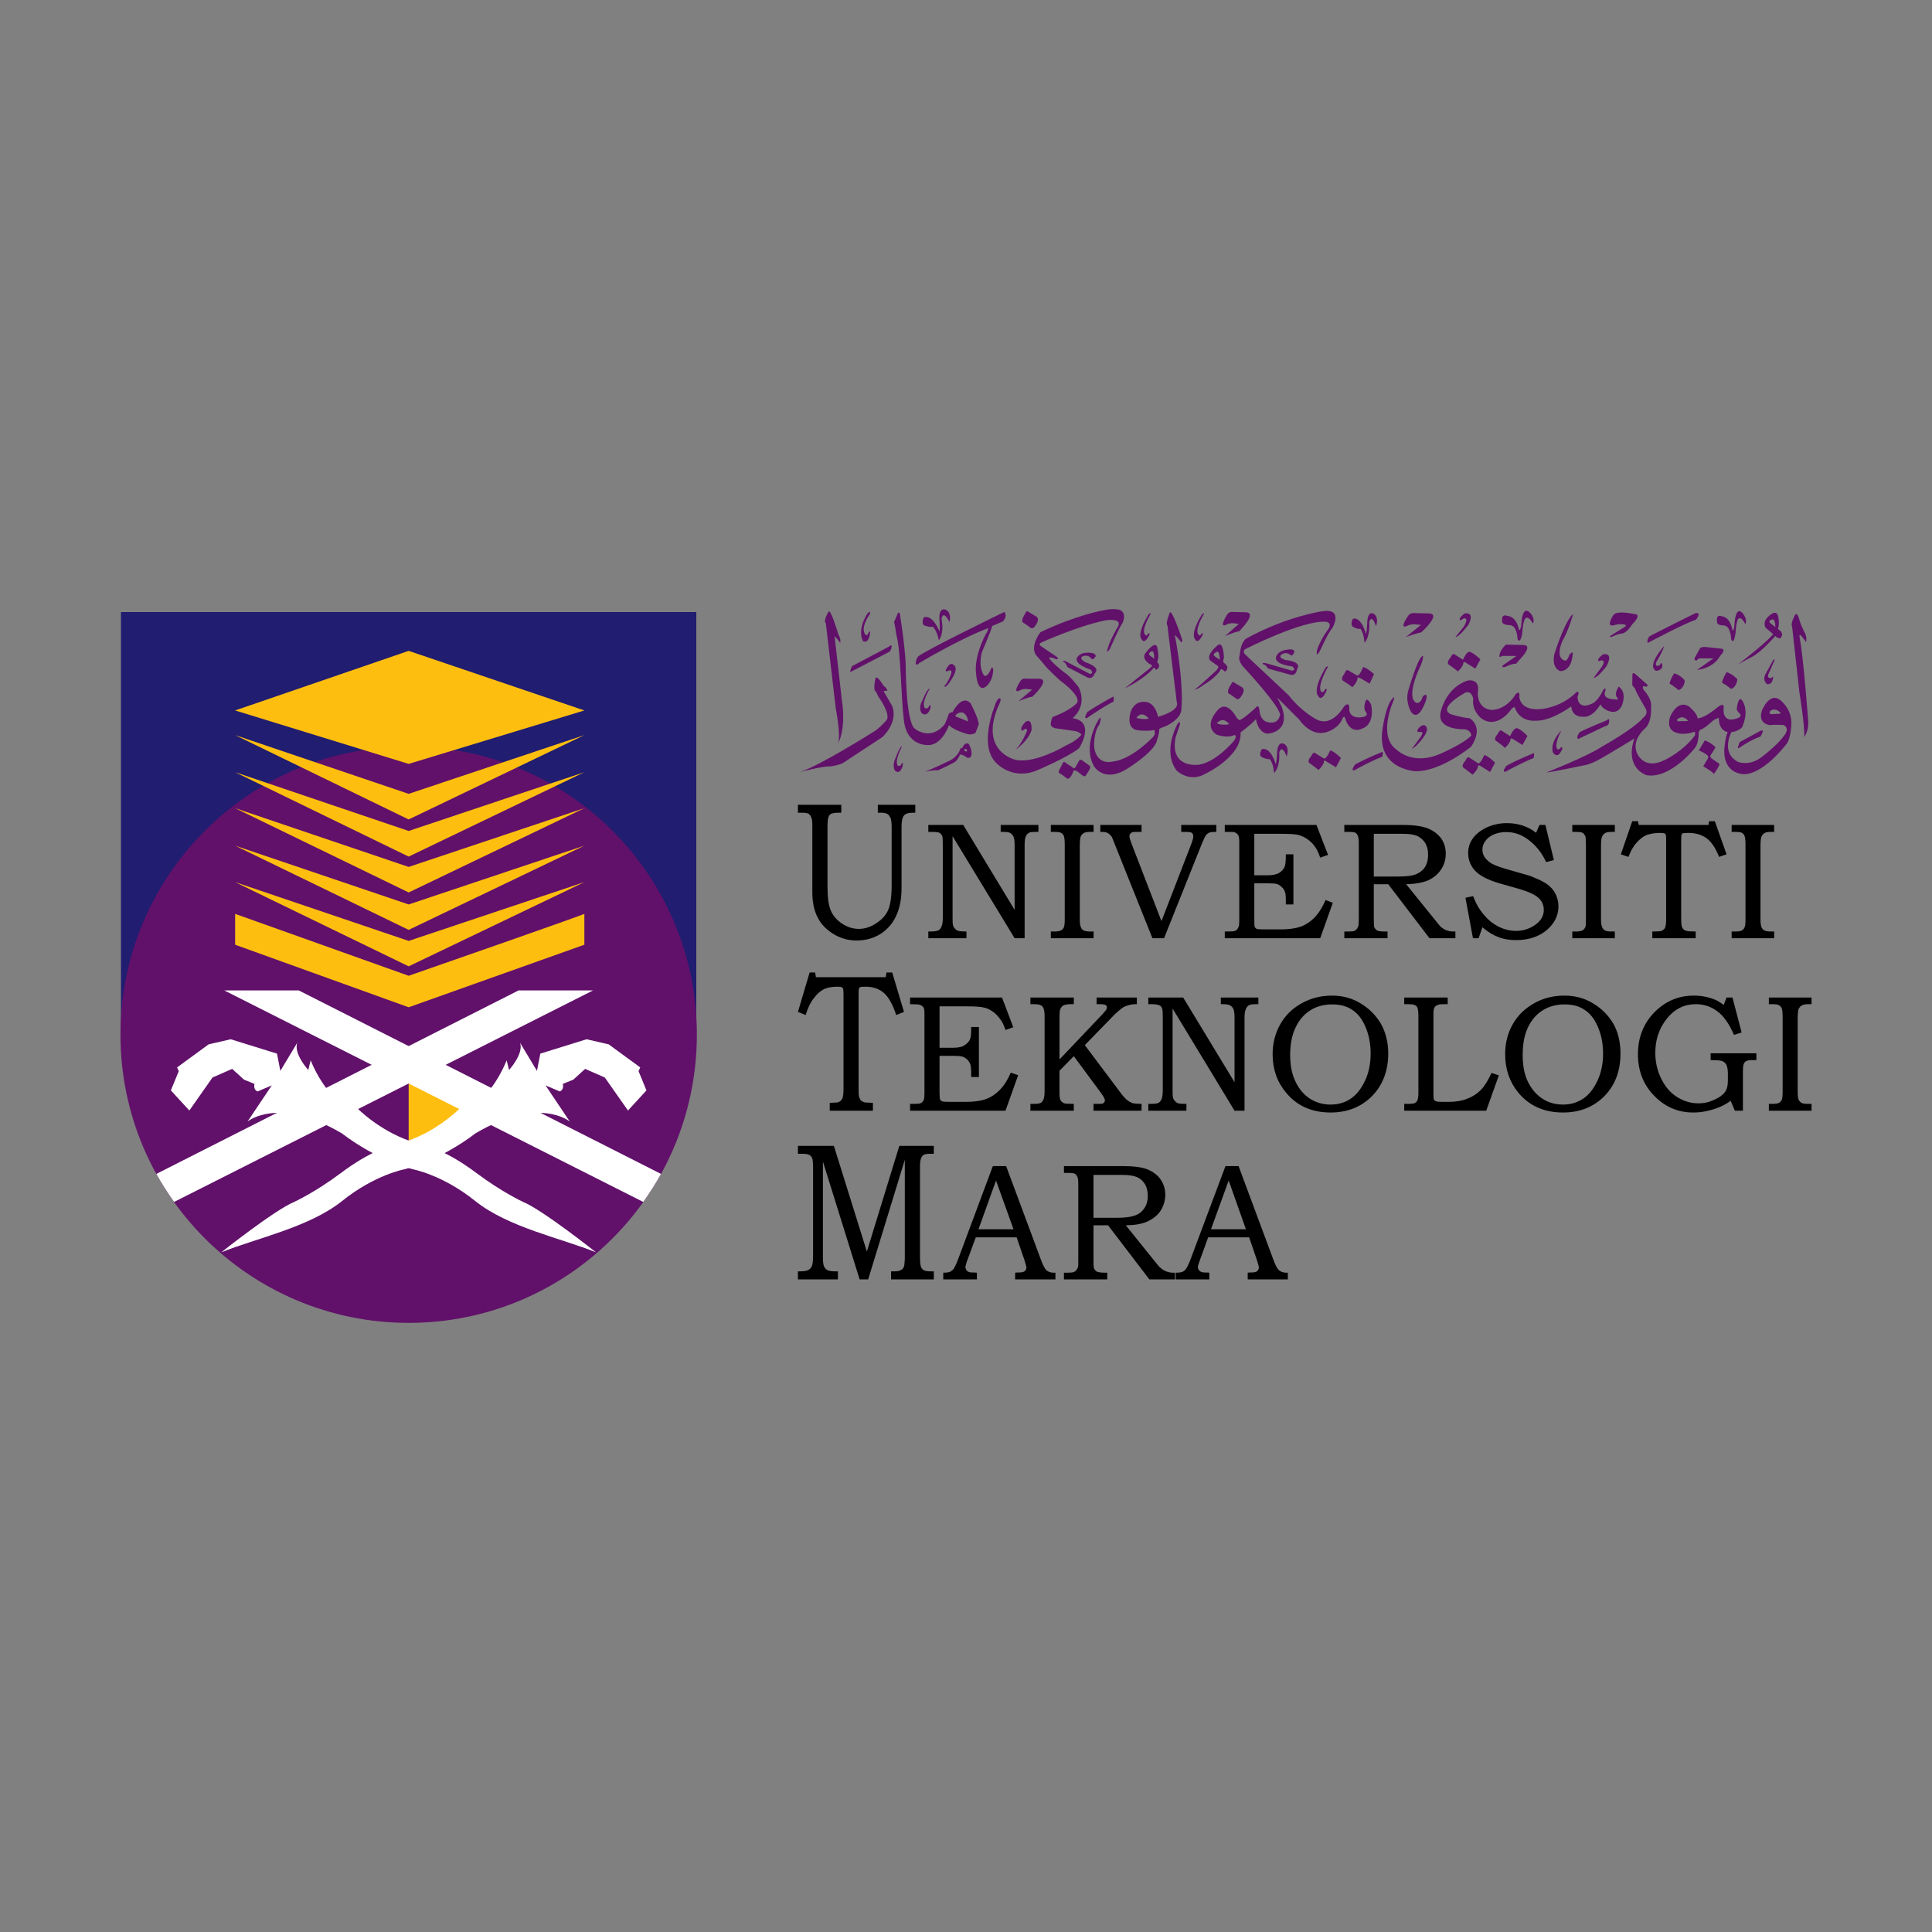 <?xml version="1.0" encoding="utf-8"?>
<!-- Generator: Adobe Illustrator 16.0.0, SVG Export Plug-In . SVG Version: 6.00 Build 0)  -->
<svg version="1.2" baseProfile="tiny" id="Layer_1" xmlns="http://www.w3.org/2000/svg" xmlns:xlink="http://www.w3.org/1999/xlink"
	 x="0px" y="0px"  viewBox="0 0 3000 3000" xml:space="preserve">
<rect x="0" y="0" width="3000" height="3000" fill="#808080" stroke="none"/>
<g>
	<path fill="#211D70" d="M187.813,950.404h893.392v670.909H187.813V950.404z"/>
	<path fill="#61116A" d="M634.591,2054.15c247.291,0,447.489-200.426,447.489-447.726c0-247.246-200.198-447.307-447.489-447.307
		c-247.127-0.009-447.543,200.052-447.543,447.297C187.048,1853.716,387.464,2054.15,634.591,2054.15"/>
	<g>
		<path fill="#FEBE10" d="M634.563,1682.466l136.429,46.027l-136.429,42.588V1682.466z M365.062,1369.746l269.502,130.768
			l272.83-130.768l-272.83,91.306L365.062,1369.746z"/>
		<path fill="#FEBE10" d="M365.062,1313.135l269.502,130.784l272.83-130.784l-272.83,91.305L365.062,1313.135z"/>
		<path fill="#FEBE10" d="M634.563,1564.091l-269.446-97.131v-47.914l269.446,96.146c273.532-95.188,272.83-96.146,272.83-96.146
			v47.904L634.563,1564.091z M365.062,1254.899l269.502,130.895l272.83-130.895l-272.83,91.277L365.062,1254.899z"/>
		<path fill="#FEBE10" d="M365.062,1199.054l269.502,131.058l272.83-131.058l-272.83,91.277L365.062,1199.054z"/>
		<path fill="#FEBE10" d="M365.062,1141.448l269.502,130.994l272.83-130.994l-272.83,91.24L365.062,1141.448z"/>
		<path fill="#FEBE10" d="M365.062,1103.181l269.502,82.98l272.83-82.98l-272.83-92.526L365.062,1103.181z"/>
	</g>
	<path d="M1239.014,1249.685h67.335v12.291h-4.522c-5.353,0-9.282,0.847-11.525,1.731c-1.9,1.305-3.305,3.213-3.984,5.416
		c-0.82,2.607-1.358,7.276-1.358,14.442v93.32c0,16.749,1.642,28.958,5.125,36.98c3.382,8.106,9.162,14.662,17.187,20.178
		c8.133,5.39,16.813,8.324,26.359,8.324c9.665,0,18.883-3.154,27.508-9.117c8.726-5.607,14.953-12.764,18.226-20.715
		c3.384-8.134,5.179-20.424,5.179-38.058v-89.628c0-6.664-0.492-11.497-1.586-14.351c-1.358-2.881-2.563-5.088-4.851-6.428
		c-2.023-1.259-5.507-2.097-10.148-2.097h-4.859v-12.291h58.172v12.291h-3.985c-6.82,0-11.242,1.513-13.585,4.385
		c-2.617,3.292-3.766,8.854-3.766,17.205v95.408c0,17.569-3,31.803-8.616,43.637c-5.406,11.653-13.321,20.598-24.171,27.7
		c-10.695,6.583-22.867,10.103-37.045,10.103c-12.941,0.091-25.634-3.546-36.563-10.477c-11.078-6.929-19.202-15.673-24.126-25.785
		c-5.343-10.285-8.023-23.45-8.023-38.941v-101.636c0-6.428-0.21-11.224-1.468-13.658c-0.73-2.495-2.242-4.69-4.313-6.264
		c-2.023-1.066-5.352-1.677-10.146-1.677h-6.438v-12.291H1239.014z M1441.509,1280.967h54.178l79.826,131.897v-100.276
		c0-6.2-0.447-10.367-1.642-13.176c-1.175-2.462-3.004-4.554-5.288-6.045c-2.188-1.167-5.735-1.577-10.048-1.577h-4.687v-10.823
		h58.591v10.823h-3.328c-5.179,0-8.78,0.055-10.577,1.021c-2.616,1.167-4.522,3.137-5.944,6.547
		c-1.14,3.072-1.531,7.395-1.531,13.239v144.287h-15.546l-96.366-158.483v125.751c0,6.766,0.11,11.032,0.712,12.628
		c0.547,1.979,1.468,3.738,3.108,5.307c1.358,1.76,3.274,2.717,5.234,3.383c2.18,0.639,6.272,0.967,12.5,0.967v10.448H1441.5
		v-10.448h3.318c6.174,0,9.994-0.692,12.229-1.732c2.179-1.076,3.873-3.091,4.914-6.109c1.522-2.798,2.015-7.677,2.015-14.442
		v-111.563c0-7.094-0.209-11.252-0.492-13.103c-0.66-2.535-2.256-4.725-4.468-6.128c-1.97-1.358-6.438-1.576-13.048-1.576h-4.468
		v-10.814H1441.509z M1631.724,1280.967h66.404v10.823h-5.179c-4.65,0-8.298,0.41-10.093,1.896
		c-2.298,1.167-3.885,3.209-4.915,5.726c-0.711,2.288-1.249,7.34-1.249,14.379v114.044c0,5.463,0.538,9.383,1.696,11.963
		c0.875,2.288,2.17,4.048,4.468,5.005c1.695,1.05,5.233,1.633,10.093,1.633h5.179v10.448h-66.404v-10.448h5.288
		c4.969,0,8.461-0.583,10.312-1.633c2.139-0.934,3.8-2.703,4.596-4.896c0.876-1.814,1.404-5.872,1.404-12.072v-116.314
		c0-6.701-0.538-10.941-1.404-13.394c-0.767-2.236-2.433-4.051-4.596-5.006c-1.851-1.122-5.343-1.331-10.312-1.331h-5.288V1280.967z
		 M1708.549,1280.967h64.052v10.823h-4.786c-4.467,0-7.478,0-8.616,0.219c-1.925,0.556-3.118,1.358-4.04,2.744
		c-0.916,1.004-1.406,2.325-1.366,3.684c0,2.462,1.103,5.835,2.799,10.312l46.92,121.586l46.975-121.586
		c1.531-4.477,2.461-7.85,2.461-10.147c0-2.653-0.93-4.403-2.461-5.471c-1.587-1.121-5.289-1.331-10.423-1.331h-5.844v-10.823h54.46
		v10.823c-4.485,0-8.242,0.055-10.595,1.021c-2.061,0.843-3.879,2.188-5.288,3.911c-1.696,2.271-3.647,6.428-6,12.017
		l-59.265,148.146h-18.053l-59.302-148.146c-1.979-5.196-3.383-8.47-4.095-9.746c-1.422-1.596-2.562-3.046-4.038-4.239
		c-1.423-1.067-3.119-1.787-5.179-2.554c-1.906-0.41-4.861-0.41-8.298-0.41v-10.832H1708.549z M1901.817,1280.967h142.354
		l18.026,46.546l-12.235,4.186c-2.563-7.76-5.508-13.859-8.936-18.126c-3.253-4.383-7.264-8.147-11.844-11.114
		c-4.164-2.872-8.827-4.94-13.749-6.101c-4.751-1.021-12.948-1.604-25.321-1.604h-42.451v64.408h21.116
		c7.641,0,13.805-1.359,17.843-4.003c4.095-2.635,6.931-5.991,8.407-9.984c0.976-3.072,1.568-7.959,1.568-15.582v-3h11.788v77.811
		h-11.788v-6.4c0-5.89-0.319-10.585-1.351-12.929c-0.828-2.872-2.48-5.438-4.75-7.386c-2.279-2.37-4.896-4.185-7.64-5.015
		c-2.882-0.711-7.404-1.066-14.069-1.066h-21.116v56.94c0,6.108,0.164,9.546,0.711,10.913c0.695,1.218,1.711,2.22,2.937,2.9
		c0.976,0.419,4.413,0.793,10.047,0.793h26.46c14.671,0,26.086-1.842,34.493-5.252c8.361-3.686,15.755-9.26,21.6-16.284
		c5.023-5.626,9.884-13.694,14.46-24.125l11.188,4.394l-19.585,54.998h-148.162v-10.448h4.914c6.055,0,9.701-0.328,11.188-0.967
		c2.188-1.176,3.994-2.826,4.969-5.507c0.876-1.368,1.423-5.088,1.423-10.777v-121.903c0-5.58-0.556-8.881-1.869-10.723
		c-1.03-1.814-2.936-3.191-5.507-4.367c-1.531-0.41-6.556-0.41-15.117-0.41L1901.817,1280.967L1901.817,1280.967z
		 M2087.445,1280.967h90.748c17.397,0,30.271,1.934,39.18,5.462c8.835,3.684,15.391,8.826,20.35,15.271
		c4.787,7.04,7.25,14.616,7.25,23.725c0,9.409-2.463,17.434-7.03,24.345c-4.65,7.166-11.188,12.865-19.804,16.995
		c-8.854,3.793-20.351,5.89-34.656,6.273l45.998,56.857c3.548,4.751,6,7.322,7.14,8.663c3.009,2.744,5.89,4.586,9.173,5.89
		c3.383,1.295,6.929,1.987,10.759,1.987h3.382v10.448h-40.208l-64.07-83.846h-22.421v54.797c0,6.026,0.264,9.383,0.374,10.987
		c1.103,2.781,2.744,4.796,4.65,5.972c1.96,1.066,6.108,1.65,11.953,1.65h4.367v10.449h-67.115v-10.449h6.108
		c4.65,0,7.75-0.337,9.327-0.902c1.478-0.748,2.899-1.705,4.039-3.063c1.195-1.486,1.851-3.273,2.562-5.699
		c0.164-0.638,0.447-5.142,0.447-12.628V1308.74c0-5.143-0.556-8.826-1.586-11.088c-0.749-1.979-2.16-3.639-3.994-4.695
		c-2.115-0.976-5.232-1.167-9.602-1.167h-7.32V1280.967 M2133.234,1294.744v66.35h36.061c12.182,0,20.643-0.775,25.767-2.316
		c6.552-1.783,12.371-5.591,16.631-10.877c3.938-5.58,5.845-12.4,5.845-20.67c0-7.176-1.367-12.901-4.258-18.017
		c-2.949-4.593-7.052-8.331-11.898-10.841c-5.234-2.462-12.766-3.629-22.922-3.629H2133.234L2133.234,1294.744z M2390.555,1280.967
		h9.118l13.192,54.533l-11.998,3.128c-7.14-15.227-16.867-27.107-29.031-35.678c-9.993-7.222-20.834-10.951-33.016-10.951
		c-7.248,0-13.857,1.358-19.803,3.939c-5.845,2.653-10.148,6.272-12.875,10.449c-2.774,3.731-4.269,8.26-4.257,12.91
		c0,3.793,0.874,7.513,3.172,11.279c2.408,3.546,5.79,6.819,10.148,9.728c4.896,2.991,12.327,5.781,22.74,8.854l33.069,9.481
		c3.83,0.939,9.884,3.283,17.524,6.757c7.531,3.41,13.694,6.957,17.843,10.868c4.095,3.656,7.532,8.297,9.921,13.703
		c2.353,5.335,3.665,10.987,3.665,17.589c0,13.704-6.055,26.341-18.127,36.645c-12.327,10.257-28.154,15.591-47.685,15.591
		c-9.92,0-19.038-1.386-26.733-4.432c-7.851-2.845-16.576-7.831-25.538-15.454l-5.945,16.977h-8.726l-11.68-62.83l11.998-2.534
		c4.259,11.598,9.884,21.354,16.914,29.195c6.875,8.47,14.779,14.251,23.523,18.745c8.516,3.994,17.187,6.019,26.177,6.019
		c11.479,0.099,22.649-3.72,31.666-10.823c7.796-6.264,11.397-13.439,11.397-21.782c0-7.521-2.881-13.722-8.242-18.673
		c-5.453-4.914-15.099-9.437-29.505-13.74l-31.484-8.908c-17.523-5.17-29.97-11.652-37.482-19.457
		c-6.993-7.476-10.829-17.364-10.704-27.6c0-8.179,2.243-15.509,6.984-22.274c4.705-6.894,11.953-12.51,21.444-17.26
		c10.058-4.571,20.992-6.89,32.04-6.793c9.547,0,18.928,1.541,27.672,5.061c6.108,2.343,12.054,5.698,17.242,9.884
		L2390.555,1280.967L2390.555,1280.967z M2441.469,1280.967h66.03v10.823h-4.806c-4.805,0-8.242,0.41-10.366,1.896
		c-2.188,1.167-3.72,3.209-4.75,5.726c-1.086,2.288-1.532,7.34-1.532,14.379v114.044c0,5.463,0.602,9.383,1.741,11.963
		c0.994,2.288,2.563,4.048,4.431,5.005c2.171,1.05,5.508,1.633,10.468,1.633h4.806v10.448h-66.031v-10.448h5.343
		c4.86,0,8.142-0.583,10.367-1.633c1.814-0.957,3.228-2.717,4.431-4.896c0.767-1.814,1.03-5.872,1.03-12.072v-116.314
		c0-6.701-0.264-10.941-1.03-13.394c-1.213-2.188-2.616-4.122-4.431-5.006c-2.226-1.122-5.507-1.331-10.367-1.331h-5.343v-10.823
		H2441.469z M2534.551,1275.214h8.854l1.305,5.753h108.199l0.977-5.753h8.906l18.219,51.369l-11.663,3.994
		c-5.361-13.805-11.843-23.296-19.319-28.949c-7.377-5.334-16.868-8.271-28.603-8.271c-4.631,0-7.586,0.319-8.279,0.611
		c-1.157,0.2-1.641,1.067-1.924,1.961c-0.428,0.948-0.692,3.956-0.692,8.825v121.612c0,5.89,0.265,9.921,0.976,12.009
		c0.483,2.124,1.641,3.692,2.836,4.841c0.976,1.049,2.617,1.815,4.806,2.315c2.015,0.566,6.537,0.885,13.904,0.885v10.45h-67.335
		v-10.45c7.421,0,11.625-0.327,13.43-0.692c2.672-0.948,4.951-2.508,6.22-4.724c1.084-2.435,1.795-6.957,1.795-13.193V1303.36
		c0-4.012-0.164-6.474-0.711-7.422c-0.164-0.712-0.976-1.194-2.115-1.934c-0.975-0.327-3.118-0.638-6.336-0.638
		c-9.155,0-16.148,1.377-21.865,3.52c-5.252,2.471-10.386,6.474-15.227,12.072c-4.86,5.416-8.908,12.691-12.236,21.627
		l-11.844-3.994L2534.551,1275.214L2534.551,1275.214z M2688.877,1280.967h66.013v10.823h-4.741c-4.75,0-8.352,0.41-10.202,1.896
		c-2.298,1.167-3.775,3.209-4.914,5.726c-0.821,2.288-1.368,7.34-1.368,14.379v114.044c0,5.463,0.557,9.383,1.586,11.963
		c1.085,2.288,2.407,4.048,4.705,5.005c1.696,1.05,5.18,1.633,10.203,1.633h4.74v10.448h-66.012v-10.448h5.288
		c5.079,0,8.517-0.583,10.422-1.633c2.036-1.002,3.603-2.759,4.367-4.896c0.931-1.814,1.423-5.872,1.423-12.072v-116.314
		c0-6.701-0.502-10.941-1.423-13.394c-0.821-2.188-2.352-4.122-4.367-5.006c-1.905-1.122-5.343-1.331-10.422-1.331h-5.288v-10.823
		H2688.877z M1257.186,1510.114h8.617l1.147,7.212h108.364l1.259-7.212h8.845l18.28,61.134l-12.063,4.951
		c-5.397-16.54-11.78-27.937-19.157-34.283c-7.366-6.519-16.749-9.755-28.209-9.755c-4.906,0-7.695,0.108-8.671,0.711
		c-0.985,0.318-1.588,1.193-1.86,2.225c-0.438,1.157-0.548,4.395-0.548,10.403v143.412c0,6.893,0.109,11.589,0.82,14.105
		c0.594,2.507,1.588,4.167,2.672,5.553c1.259,1.321,2.945,2.097,4.97,2.954c2.179,0.583,6.656,0.62,13.813,0.976v12.2h-67.06v-12.2
		c7.029-0.355,11.734-0.393,13.147-0.976c2.879-0.912,5.226-3.022,6.438-5.789c1.203-2.764,1.795-7.888,1.795-15.392v-146.95
		c0-4.313-0.383-7.14-0.592-8.206c-0.525-1.035-1.396-1.855-2.462-2.315c-0.766-0.446-2.845-0.711-6.164-0.711
		c-9.227,0-16.43,1.321-21.663,4.093c-5.507,2.836-10.759,7.587-15.555,14.261c-5.024,6.255-9,14.907-12.382,25.675l-11.954-4.95
		L1257.186,1510.114z M1413.19,1548.964h142.746l17.452,46.109l-12.054,4.275c-2.563-7.55-5.398-13.712-9.046-17.861
		c-3.272-4.367-6.819-8.188-11.47-11.232c-4.74-3.137-9.227-5.125-13.959-5.945c-4.75-1.103-13.212-1.642-25.32-1.642h-42.616
		v64.263h21.227c7.859,0,13.694-1.194,17.68-4.021c4.421-2.799,7.248-5.826,8.734-10.094c1.03-2.798,1.478-7.923,1.478-15.263
		v-2.862h11.998v77.709h-11.998v-6.818c0-5.772-0.447-10.13-1.269-12.766c-0.972-2.814-2.597-5.357-4.74-7.422
		c-2.299-2.188-5.024-3.994-7.75-4.705c-2.891-0.802-7.268-1.195-14.143-1.195h-21.226v56.776c0,6.146,0.328,9.684,0.938,10.951
		c0.48,1.3,1.55,2.292,2.882,2.671c1.039,0.821,4.64,1.086,10.202,1.086h26.196c14.615,0,26.14-1.833,34.328-5.325
		c8.333-3.547,15.546-9.081,21.864-16.385c5.078-5.553,9.719-13.43,14.195-23.687l11.507,3.92l-19.693,55.226h-148.146v-10.631
		h5.124c5.845,0,9.382-0.229,10.969-0.976c2.374-0.927,4.239-2.825,5.125-5.216c0.819-1.777,1.094-5.324,1.094-10.612v-122.179
		c0-5.397-0.274-9.044-1.422-10.794c-1.205-1.679-3.22-3.082-5.672-4.095c-1.587-0.556-6.492-0.93-15.227-0.93v-10.331H1413.19z
		 M1600.021,1548.964h67.39v10.313h-4.705c-5.397,0-9.327,0.767-11.507,1.942c-2.353,1.44-3.884,3.438-4.97,6.355
		c-0.765,2.114-1.029,5.534-1.029,10.421v67.115l66.35-69.878c3.547-4.003,5.607-6.354,6.318-7.658
		c0.446-1.05,0.976-2.188,0.976-3.273c0-2.034-0.875-3.082-2.406-3.774c-1.351-0.876-4.632-1.25-9.492-1.25h-4.148v-10.313h62.492
		v10.313c-4.969-0.055-9.491,0.374-13.32,1.797c-3.976,1.084-7.193,2.525-9.701,4.313c-4.97,3.938-8.854,7.193-10.859,9.281
		l-46.92,48.188l53.585,71.355c4.741,6.656,8.616,11.059,11.625,13.53c2.562,2.315,5.826,3.885,8.781,5.179
		c2.881,0.693,7.694,1.158,14.122,1.158v10.631h-74.637v-10.631h4.412c4.914,0,8.143,0,8.726-0.228
		c1.642-0.229,2.563-0.931,3.492-2.225c0.793-0.772,1.215-1.849,1.158-2.954c0-2.207-2.744-7.249-8.744-15.081l-39.607-53.548
		l-22.211,22.611v34.62c0,5.452,0.483,9.3,1.696,11.288c1.35,2.133,3.154,3.601,5.343,4.54c1.961,0.748,7.085,0.976,15.172,0.976
		v10.631h-67.389v-10.631h5.123c5.398,0,8.727-0.465,10.687-1.423c1.852-1.029,3.438-2.935,4.432-5.287
		c1.03-2.563,1.796-6.875,1.796-13.157v-116.215c0-5.945-0.766-10.421-1.796-12.609c-0.994-2.188-2.581-3.994-4.432-4.449
		c-1.851-1.285-5.89-1.66-12.272-1.66h-3.547v-10.313H1600.021z M1783.087,1548.964h54.168l79.726,131.496v-100.166
		c0-6.073-0.557-10.203-1.587-13.176c-1.056-2.447-2.846-4.506-5.123-5.891c-2.244-1.177-5.735-1.941-10.204-1.941h-4.358v-10.313
		h58.272v10.313h-3.256c-5.179,0-8.46,0.373-10.648,1.349c-2.408,1.049-4.259,3.228-5.607,6.483
		c-1.478,3.081-1.979,7.549-1.979,13.176v144.424h-15.491l-96.201-158.667v125.834c0,6.894,0.11,11.151,0.767,12.628
		c0.429,2.069,1.532,3.902,3.118,5.379c1.404,1.742,3.21,2.781,5.179,3.384c2.07,0.584,6.054,0.82,12.428,0.82v10.631h-59.192
		v-10.631h3.328c6,0,10.203-0.466,12.537-1.587c2.033-1.121,3.492-3.117,4.859-6.035c1.14-2.918,1.741-7.695,1.741-14.589v-111.591
		c0-7.004-0.319-11.416-0.602-13.058c-0.638-2.58-2.07-4.97-4.257-6.018c-2.116-1.176-6.374-1.942-12.876-1.942h-4.74V1548.964
		L1783.087,1548.964z M2068.354,1545.992c16.146,0,30.507,3.793,43.491,11.544c13.446,7.753,24.649,18.866,32.513,32.248
		c7.478,13.495,11.289,28.813,11.289,46.055c0,26.924-8.517,49.189-25.257,66.268c-16.913,16.885-38.413,25.393-64.18,25.393
		c-29.131,0-52.163-10.222-69.13-30.736c-14.015-16.594-20.963-36.563-20.963-59.784c0-17.288,4.148-32.961,11.844-46.482
		c7.751-13.714,18.665-24.536,33.235-32.587C2035.666,1549.785,2051.275,1545.992,2068.354,1545.992 M2068.354,1559.651
		c-12.984,0-24.454,3.228-33.572,9.117c-9.701,5.999-17.187,14.725-22.85,26.322c-5.68,11.58-8.579,26.232-8.579,43.164
		c0,16.42,2.899,30.525,8.516,41.723c5.416,11.342,13.003,20.104,22.33,26.177c9.586,6.02,20.702,9.153,32.021,9.026
		c11.681,0,22.102-3.026,30.9-9.026c8.936-5.771,16.367-15.153,22.421-27.818c5.944-12.665,8.779-26.797,8.779-42.38
		c0-15.792-2.835-30.115-8.779-43.126c-4.914-11.343-11.845-19.54-19.977-24.828
		C2091.102,1562.267,2081.017,1559.651,2068.354,1559.651 M2180.473,1548.964h67.509v10.313h-6c-4.968,0-8.516,0.375-10.313,1.66
		c-2.188,0.465-3.437,2.051-4.485,4.039c-0.976,1.604-1.349,4.987-1.349,9.582v122.215c0,5.625,0.164,8.972,0.428,10.093
		c0.656,1.532,1.796,2.508,3.546,3.19c1.323,0.64,4.541,0.912,10.44,0.912h9.383c11.023,0,20.46-1.586,28.638-4.859
		c7.839-2.951,14.977-7.5,20.962-13.357c5.845-6,11.452-15.044,16.759-26.696l11.452,3.72l-19.64,54.935h-127.312v-10.632h5.517
		c5.179,0,9.063-0.465,10.759-1.158c1.796-0.82,3.255-2.461,4.368-4.632c0.946-3.596,1.399-7.305,1.35-11.023v-119.269
		c0-6.281-0.711-10.759-1.141-12.609c-1.085-2.408-2.406-3.994-4.203-4.449c-1.742-1.285-5.626-1.66-11.133-1.66h-5.517v-10.313
		H2180.473z M2429.132,1545.992c16.274,0,30.845,3.793,43.72,11.544c13.435,7.769,24.635,18.877,32.514,32.248
		c7.376,13.495,10.914,28.813,10.914,46.055c0,26.924-8.242,49.189-25.056,66.268c-16.795,16.885-38.186,25.393-64.216,25.393
		c-29.132,0-52.162-10.222-69.34-30.736c-13.587-16.594-20.461-36.563-20.461-59.784c0-17.288,3.921-32.961,11.771-46.482
		c7.585-13.714,18.818-24.536,33.124-32.587C2396.29,1549.785,2412.055,1545.992,2429.132,1545.992 M2429.132,1559.651
		c-13.038,0-24.062,3.228-33.553,9.117c-9.702,5.999-17.288,14.725-22.868,26.322c-5.661,11.58-8.296,26.232-8.296,43.164
		c0,16.42,2.635,30.525,8.242,41.723c5.625,11.342,13.156,20.104,22.647,26.177c9.228,6,19.914,9.026,31.703,9.026
		c11.625,0,22.047-3.026,31.036-9.026c9.01-5.771,16.385-15.153,22.384-27.818c5.945-12.665,8.836-26.797,8.836-42.38
		c0-15.792-2.881-30.115-8.836-43.126c-5.124-11.343-11.734-19.54-20.086-24.828
		C2452.1,1562.267,2441.787,1559.651,2429.132,1559.651 M2681.01,1548.964h9.172l14.196,54.297l-11.845,3.757
		c-7.421-17.288-16.146-29.542-25.984-36.772c-9.757-7.321-20.835-10.969-33.181-10.969c-17.952,0-32.787,7.304-44.895,22.211
		c-12.128,15.117-18.127,32.787-18.127,53.174c0,14.781,3.173,28.457,9.437,40.675c6,12.409,14.352,21.938,24.509,28.211
		c10.366,6.519,21.445,9.719,33.18,9.719c7.478,0,14.351-1.158,21.07-4.13c7.03-2.672,12.446-5.89,16.577-9.684
		c3.172-2.881,5.251-5.926,6.337-9.601c1.14-3.101,1.64-8.015,1.586-14.014v-8.498c0-6.574-0.93-11.15-2.407-14.124
		c-1.587-2.671-3.829-4.559-6.609-5.643c-2.244-0.876-8.125-1.424-17.789-1.424v-10.594h71.055v10.594h-5.681
		c-4.806,0-8.242,0.558-9.829,1.424c-1.905,0.537-3.209,2.488-4.075,4.468c-0.821,1.695-1.322,5.89-1.322,11.898v60.778h-12.501
		l-6.537-15.336c-6.876,5.035-14.479,8.992-22.548,11.734c-12.054,4.258-23.742,6.41-35.514,6.41
		c-23.633,0-43.829-8.652-60.633-25.949c-17.077-17.47-25.256-38.933-25.256-64.8c0-25.594,8.516-47.349,25.43-64.735
		c17.132-17.524,37.701-26.05,61.544-26.05c5.924-0.048,11.836,0.542,17.634,1.759c5.478,1.098,10.828,2.743,15.975,4.916
		c3.438,1.604,7.641,4.057,12.555,7.85L2681.01,1548.964L2681.01,1548.964z M2746.647,1548.964h66.305v10.313h-4.915
		c-4.951,0-8.334,0.767-10.422,2.069c-2.279,1.322-3.646,3.311-4.914,5.772c-0.803,2.58-1.249,7.439-1.249,14.634v113.989
		c0,5.571,0.446,9.438,1.477,11.936c1.03,2.207,2.781,3.957,4.687,4.987c1.797,0.957,5.18,1.423,10.422,1.423h4.915v10.631h-66.296
		v-10.631h5.125c4.97,0,8.634-0.466,10.54-1.587c1.96-0.958,3.437-2.616,4.467-4.75c0.767-1.997,1.269-6.164,1.269-11.999v-116.562
		c0-6.464-0.502-10.913-1.269-13.229c-1.03-2.352-2.507-4.112-4.467-5.023c-1.906-1.285-5.57-1.66-10.54-1.66h-5.125v-10.313
		H2746.647z M1239.014,1779.278h55.819l51.232,164.137l50.421-164.137h53.529v12.291h-4.64c-5.354,0-9.173,0.537-10.969,1.513
		c-1.975,1.346-3.451,3.304-4.203,5.571c-1.204,3.009-1.642,7.194-1.642,13.431v137.286c0,8.652,0.273,14.26,1.259,16.83
		c0.711,2.708,2.179,4.705,4.258,5.928c2.023,1.403,5.734,2.015,11.297,2.015h4.64v12.501h-66.349v-12.501h4.577
		c4.093,0,7.321-0.319,9.391-1.332c1.577-0.674,3.438-1.905,4.75-3.582c1.313-2.099,1.906-4.149,1.961-6.056
		c0.383-3.975,0.656-7.139,0.656-9.327v-152.986l-56.912,185.774h-13.258l-57.022-183.066v147.397
		c0,7.267,0.438,12.354,1.533,15.153c1.139,2.389,2.779,4.577,5.015,5.845c2.351,1.568,6.765,2.17,12.609,2.17h4.148v12.501h-62.102
		v-12.501h3.548c6.228,0,10.376-0.839,12.818-2.17c2.627-1.587,4.367-3.775,5.462-6.446c1.039-2.727,1.696-8.015,1.696-16.146
		v-135.791c0-7.604-0.438-12.72-1.358-14.926c-0.78-2.293-2.427-4.191-4.587-5.288c-2.179-1.267-5.726-1.796-11.406-1.796h-6.164
		v-12.291H1239.014z M1541.686,1810.707h20.624l54.634,146.914c2.672,7.321,5.507,12.309,7.905,14.87
		c2.836,2.353,6.655,3.721,11.287,3.721h2.728v10.422h-62.576v-10.422c2.17-0.338,4.039-0.338,6.055-0.338
		c3.811,0,6.655-0.655,7.96-1.422c2.298-1.66,3.492-3.492,3.492-5.945c0-1.714-1.194-6.281-3.492-13.229l-11.662-33.928h-63.468
		l-14.069,38.166c-1.204,3.849-1.969,6.611-1.969,8.243c0,1.459,0.592,3.155,1.467,4.368c0.777,1.295,2,2.264,3.438,2.726
		c1.587,0.875,3.811,1.085,7.53,1.085c2.016,0,3.994,0,5.344,0.282v10.421h-52.218v-10.421c5.124,0,8.407-0.502,10.586-1.478
		c2.343-0.911,3.984-2.615,5.781-4.804c1.367-2.17,3.609-6.574,6.326-13.587L1541.686,1810.707 M1519.375,1908.796h54.405
		l-27.172-75.668L1519.375,1908.796z M1652.073,1810.707h90.731c17.26,0,30.134,1.532,39.18,5.179
		c8.798,3.774,15.727,8.908,20.305,15.729c4.595,6.656,7.156,14.589,7.156,23.506c0,9.008-2.562,17.204-7.002,24.453
		c-4.412,6.983-11.188,12.556-20.014,16.759c-8.516,4.203-19.959,6.072-34.318,6.3l45.816,56.877
		c3.774,4.877,6.018,7.531,7.376,8.406c3.009,2.972,6,4.841,9.063,6.108c3.328,1.195,6.71,2.188,10.795,2.188h3.273v10.422h-39.708
		l-64.125-84.002h-22.63v54.87c0,5.882,0.164,9.546,0.483,11.005c0.875,2.745,2.562,4.669,4.367,5.927
		c2.133,0.785,6.018,1.778,11.789,1.778h4.705v10.422h-67.226v-10.422h6.109c4.413,0,7.531-0.338,9.063-0.993
		c1.586-0.483,2.99-1.696,4.148-3.101c1.249-1.423,2.17-3.255,2.726-5.771c0.211-0.875,0.211-5.143,0.211-12.519v-115.55
		c0-5.306-0.375-8.688-1.369-10.913c-1.084-2.243-2.562-4.039-4.203-4.914c-1.905-0.821-5.06-1.194-9.49-1.194h-7.195v-10.55
		 M1697.964,1824.402v66.568h35.851c12.555,0,20.679-1.104,25.857-2.781c6.93-1.696,12.501-5.452,16.367-10.914
		c4.094-5.251,6.236-12.054,6.236-20.461c0-6.947-1.478-13.138-4.258-17.952c-3.173-4.822-6.93-8.461-11.954-10.832
		c-5.415-2.37-12.663-3.628-22.922-3.628H1697.964z M1902.902,1810.707h20.351l54.633,146.914c2.781,7.321,5.398,12.309,8.171,14.87
		c3.008,2.353,6.5,3.721,11.022,3.721h2.671v10.422h-62.31v-10.422c1.796-0.338,3.938-0.338,5.79-0.338
		c4.038,0,6.655-0.655,8.069-1.422c2.033-1.66,3.437-3.492,3.437-5.945c0-1.714-1.084-6.281-3.437-13.229l-11.662-33.928h-63.633
		l-13.804,38.166c-1.478,3.849-2.188,6.611-2.188,8.243c0,1.459,0.711,3.155,1.586,4.368c0.829,1.293,2.083,2.258,3.547,2.726
		c1.531,0.875,3.994,1.085,7.267,1.085c2.279,0,4.021,0,5.398,0.282v10.421h-52.108v-10.421c4.914,0,8.517-0.502,10.686-1.478
		c2.134-0.911,4.039-2.615,5.472-4.804c1.459-2.17,3.812-6.574,6.482-13.587L1902.902,1810.707 M1880.427,1908.796h54.241
		l-26.797-75.668L1880.427,1908.796L1880.427,1908.796z"/>
	<g>
		<path fill="#61116A" d="M1782.111,990.531c6.428-10.258,0.318-6.455,0.318-6.455c-2.134,5.197-4.148,1.422-4.148,1.422
			c-7.084-6.272,7.851-31.201,7.851-31.201c2.298-4.842-2.836,0-2.836,0c-18.773,30.636-10.968,37.721-10.968,37.721
			C1776.376,1000.497,1782.111,990.531,1782.111,990.531 M2807.873,1120.777c0,0-7.304-98.817-13.248-129.69
			c0,0-2.088-9.081,2.99-3.035l6.93,8.935c0,0,1.869-8.935-3.209-16.585c0,0-6.183-12.884-7.048-17.296
			c0,0-3.647-14.534-7.085-7.859c0,0-7.477,12.846-4.413,17.743l11.287,101.944c0,0,8.835,53.978,7.478,69.541
			C2801.555,1144.475,2808.475,1135.576,2807.873,1120.777 M2753.203,984.568c-5.507,8.908-45.068,40.091-54.615,47.294
			c6.219-3.875,22.529-12.291,22.529-12.291c14.143-7.313,35.478-31.931,35.478-31.931c7.477,6.957,9.327,1.623,9.327,1.623
			c4.86-7.23-5.232-12.537-5.232-12.537s3.173-6.546,0.428-19.648c-2.881-12.874-15.545,0.61-15.545,0.61
			c-9.547,9.091-3.921,17.069-3.921,17.069L2753.203,984.568L2753.203,984.568z M2752.383,961.828
			c4.367-0.665,4.367,11.763,4.367,11.763l-8.015-6.055C2744.368,963.087,2752.383,961.828,2752.383,961.828 M2696.519,1033.686
			l2.069-1.814C2697.767,1032.546,2696.783,1033.102,2696.519,1033.686 M2754.288,1028.06c3.438-7.403-0.976-2.99-0.976-2.99
			l-12.217,22.293c-4.914,10.175,3.172,15.117,3.172,15.117c9.656,0.556,9.045-12.537,9.045-12.537
			c-2.407,4.604-6.374,2.479-6.374,2.479c-3.72-1.094,0-7.822,0-7.822L2754.288,1028.06z M2763.46,1086.386
			c-15.991-11.333-27.28,16.129-27.28,16.129c-7.749,22.129,12.556,23.487,12.556,23.487c7.14-1.14,20.944-0.191,20.944-0.191
			c9.227,4.696,2.351,14.188,2.351,14.188c-10.913,16.521-35.851,34.921-35.851,34.921c-18.381,15.117-36.826,8.416-36.826,8.416
			c-28.365-14.17-10.813-46.52-10.813-46.52c10.147-0.729,16.494-7.431,16.494-7.431c11.88-26.177,0.639-40.983,0.639-40.983
			c-6.373-10.504-8.891,12.181-8.891,12.181c0.109,3.82,5.553,8.206,5.553,8.206c3.173,7.704-15.28,8.661-15.28,8.661
			c-13.193-1.731-10.522-17.643-10.522-17.643c1.268-10.248-8.298-2.507-8.298-2.507c-23.295,19.539-32.359,18.126-32.359,18.126
			c0.283-7.176-12.718-17.989-12.718-17.989c-18.053-12.619-29.615,15.063-29.615,15.063c-7.421,22.184,9.865,25.319,9.865,25.319
			c12.393,4.596,28.494-1.786,28.494-1.786l0.265,5.442c-17.735,24.691-46.766,38.468-46.766,38.468
			c-34.264,17.242-43.93-11.643-43.93-11.643c-7.749-19.649,12.182-36.517,12.182-36.517c10.094-8.397,10.367-25.949,10.094-33.106
			c0.164-0.666,0.164-1.705,0.164-3.93c0.109-9.4-8.672-19.959-8.672-19.959c-7.768-8.233-2.615-9.464-2.615-9.464
			c7.513,3.018,5.287-2.371,5.287-2.371l-17.26-15.063c-5.826-5.726-5.826-0.528-5.826-0.528l-0.282,16.603l4.313,5.307
			c1.267,5.79,16.702,31.329,16.702,31.329c4.039,8.37-3.273,13.12-3.273,13.12c-14.123,17.569-64.717,45.553-64.717,45.553
			c-22.703,15.28-86.318,40.19-86.318,40.19c5.289,0.091,62.913-11.972,62.913-11.972c5.607-1.486,16.147-6.564,16.147-6.564
			c13.467-7.222,57.505-34.091,57.505-34.091c-15.655,46.117,18.665,56.803,18.665,56.803c36.507,6.747,74.655-41.349,74.655-41.349
			c7.404-8.334,6.537-25.457,6.537-25.457l2.462-3.829c4.204,0,16.257-10.887,16.257-10.887c4.541-4.979,12.555-7.522,12.555-7.522
			c0,21.008,13.979,22.238,13.979,22.238c-4.04,6.501-5.518,27.654-5.518,27.654c-1.193,36.881,28.978,37.583,28.978,37.583
			c31.272,1.705,67.489-46.628,67.489-46.628c6.947-7.832,7.75-31.155,7.75-31.155
			C2782.334,1099.296,2763.46,1086.386,2763.46,1086.386 M2762.375,1108.378l-12.346,0.583c0,0-5.661-2.315,0.876-6.291
			c0,0,5.681-3.182,12.555,2.827C2763.46,1105.497,2767.445,1107.447,2762.375,1108.378 M2605.377,1120.003
			c0,0-3.811-2.882,2.899-5.416c0,0,6.273-3.857,13.321,4.997L2605.377,1120.003z"/>
		<path fill="#61116A" d="M2457.406,1112.937c16.201,2.262,27.763-19.247,27.763-19.247c2.189,5.89,11.188,9.811,11.188,9.811
			c19.768,8.188,23.634-12.711,23.634-12.711c4.969-19.001-6.711-24.636-6.711-24.636c-7.641,12.819-2.334,16.53-2.334,16.53
			c3.811,5.727-3.174,3.228-3.174,3.228c-20.623-0.182-15.545-11.935-15.545-11.935c3.21-7.404-2.088-3.684-2.088-3.684
			c-8.671,17.844-16.521,21.536-16.521,21.536c-24.827,12.592-24.006-10.039-24.006-10.039c4.367-10.103-1.761-6.984-1.761-6.984
			c-23.561,23.907-54.561,26.195-54.561,26.195c-33.817,3.319-34.101-19.083-34.101-19.083c1.696-11.087-5.553-4.103-5.553-4.103
			c-15.772,25.885-37.646,24.554-37.646,24.554c-22.703-1.987-21.335-26.405-21.335-26.405
			c4.576-23.942-16.048-19.129-16.048-19.129c-33.015,11.061-40.865,46.281-40.865,46.281c-9.774,31.266,36.061,29.25,36.061,29.25
			c10.649,1.404,10.859,9.756,10.859,9.756c-10.969,12.018-46.108,27.463-46.108,27.463c-44.039,20.479-69.258-4.969-69.258-4.969
			c-31.201-20.871-5.343-76.881-5.343-76.881c3.49-11.352-4.095,0-4.095,0c-7.851,10.64-12.428,40.2-12.428,40.2
			c-13.002,67.023,50.466,69.586,50.466,69.586c39.125,1.04,86.547-38.185,86.547-38.185c20.942-31.775-2.508-44.038-2.508-44.038
			c-11.525-0.703-29.203-6.319-29.203-6.319c-20.461-9.473,19.484-31.565,19.484-31.565c12.107-8.689,15.436,7.23,15.436,7.23
			c-2.881,19.056,12.446,30.781,12.446,30.781c25.092,18.199,46.601-14.078,46.601-14.078c4.258-4.941,5.452-2.771,5.452-2.771
			c8.242,23.532,31.985,20.542,31.985,20.542c24.436,1.076,55.699-22.201,55.699-22.201
			C2441.095,1114.131,2457.406,1112.937,2457.406,1112.937 M2681.01,1043.66c0,0-5.08,8.297-7.249,16.147
			c0,0,9.281,5.525,14.178,9.975c0,0,8.461-2.179,9.828-14.771C2697.767,1055.012,2692.187,1047.371,2681.01,1043.66
			 M2592.449,1061.494c0,0,9.117,5.443,13.922,10.193c0,0,8.617-2.197,9.757-14.88c0,0-5.343-8.051-16.477-11.278
			C2599.661,1045.52,2594.299,1053.279,2592.449,1061.494 M2655.361,1173.925c0,0,6.93-10.23,8.561-13.604
			c0,0-7.75-7.695-16.74-10.604l-9.172,15.427c0,0,12.272,5.498,14.297,8.771l0.209,3.101l-7.75,12.846
			c0,0,14.89,8.662,16.631,11.908c0,0,8.671-11.908,8.671-15.592l-12.82-8.743L2655.361,1173.925L2655.361,1173.925z
			 M2698.588,1160.13c0,0-0.821,3.848,4.751-0.61c0,0,15.153-10.65,30.325-15.811c0,0,8.297-13.321-0.538-8.607l-31.875,17.296
			L2698.588,1160.13z M2634.637,1025.762c0.601-1.924,4.039-3.438,4.039-3.438h21.863l-25.537,17.963
			c27.334-3.119,35.968-21.782,35.968-21.782c9.866-10.203,2.781-11.134,2.781-11.134l-24.289-2.652
			c-9.382-0.775-9.976,2.406-9.976,2.406l-6.71,12.209C2628.301,1025.762,2634.637,1025.762,2634.637,1025.762 M2676.751,971.184
			c10.094,0.528,11.188,18.655,11.188,18.655c0.183,7.494,3.774,5.087,3.774,5.087c2.462-3.383,3.383-13.503,3.383-13.503
			c0.876-16.294,3.757-19.969,3.757-19.969c4.65-6.081,11.232,7.751,11.232,7.751c3.665-6.957-2.881-15.482-2.881-15.482
			c-11.844-15.673-13.694,12.655-13.694,12.655c-0.502,13.713-3.229,12.674-3.229,12.674c-4.094-22.265-16.476-21.983-16.476-21.983
			c-9.884-3.993-7.586,7.688-7.586,7.688C2664.797,971.521,2676.75,971.184,2676.751,971.184 M2344.346,970.719
			c10.759,0.337,11.79,18.262,11.79,18.262c0,8.079,4.094,5.088,4.094,5.088c2.835-3.091,3.812-13.357,3.812-13.357
			c0.82-16.284,4.203-19.94,4.203-19.94c4.969-6.154,11.998,7.514,11.998,7.514c4.039-6.82-3.063-15.236-3.063-15.236
			c-13.094-15.555-14.57,12.437-14.57,12.437c-0.767,13.941-3.757,12.93-3.757,12.93c-4.632-22.348-17.68-21.938-17.68-21.938
			c-10.859-3.957-8.562,7.513-8.562,7.513C2331.135,970.772,2344.346,970.719,2344.346,970.719 M2632.174,962.768
			c0,0,1.195,1.149,4.806-5.973c0,0,3.438-8.524-7.642-3.054c0,0-66.35,32.942-68.491,34.702c0,0-3.757,4.887-2.462,10.002
			C2558.402,998.445,2617.505,967.163,2632.174,962.768 M2583.878,1003.369c0,0-27.763,30.307-12.372,38.331
			c0,0,12.218-0.42,9.281-11.143c0,0-2.242-2.58-3.063,2.006c0,0-8.516,4.979-6.109-4.13
			C2571.614,1028.424,2583.349,1009.149,2583.878,1003.369 M2501.271,971.064c0,0,3.118,0.639,5.944-0.474
			c0,0,8.188-2.881,16.759-0.328c0,0,2.671,0.483-2.088,3.819l-21.864,13.559c0,0-0.976,3.063,4.741,0.383
			c0,0,8.907-4.403,14.742-4.403c0,0,6.931-1.204,15.045-14.233c0,0,16.595-16.028,2.672-15.974c0,0-27.5-6.264-32.122,1.842
			C2505.101,955.255,2496.139,968.712,2501.271,971.064 M2423.251,1042.156c17.507-0.876,18.592-24.309,18.592-24.309
			c1.924-9.92-4.896-1.012-4.896-1.012c-2.955,8.225-5.626,9.09-5.626,9.09c-17.844-2.589-5.344-30.535-5.344-30.535
			c9.173-14.862,16.203-40.009,16.203-40.009c1.039-3.592-3.055,1.678-3.055,1.678c-13.485,18.773-25.858,59.776-25.858,59.776
			C2409.537,1039.566,2423.251,1042.156,2423.251,1042.156 M2474.539,1052.659c0,0,5.123,1.176,20.121-18.345
			c0,0,12.127-20.953-5.287-18.363c0,0-10.313,7.121-7.139,10.504c0,0,1.851,0.702,3.272-0.939c0,0,8.936-1.805,2.169,9.327
			L2474.539,1052.659z M2259.934,989.327c0,0,4.578,0.949,19.859-18.555c0,0,12.053-20.588-5.508-18.235
			c0,0-10.202,7.039-7.102,10.75c0,0,2.671-0.675,4.203-2.407c0,0,11.287-4.887,1.851,11.735L2259.934,989.327z M2495.272,1118.371
			c0,0-34.42,13.968-42.169,18.444c0,0-6.283,7.203-2.8,10.777c0,0,35.313-16.585,42.297-20.05c0,0,3.118,0.355,5.625-4.157
			C2498.226,1123.386,2500.615,1112.535,2495.272,1118.371 M2422.648,1136.041c-17.286,20.022-11.132,32.604-11.132,32.604
			c6.875,9.419,11.734-0.638,11.734-0.638c6.483-10.203-0.127-7.121-0.127-7.121c-2.444,4.513-4.951,2.143-4.951,2.143
			c-5.024-5.498,4.467-25.229,4.467-25.229c3.931-5.443,0.011-1.76,0.011-1.76 M2332.347,1018.495l22.312,0.109l-21.281,14.753
			c0,0-2.726,4.896,5.626,1.485c0,0,10.075-4.914,14.89-4.048l10.148-11.434c0,0,16.147-17.652,1.267-17.844l-26.852-0.556
			c0,0-10.467,9.118-10.147,18.235C2328.299,1019.188,2328.746,1021.586,2332.347,1018.495 M2250.98,1032.91
			c0,0,11.023,7.759,12.609,9.692c0,0,6.273-4.76,8.727-12.072c0,0-1.249-5.032,4.805-0.848l13.805,8.553l7.796-14.425
			c0,0-10.422-10.267-16.741-11.734c0,0-4.313-1.422-10.257,12.409l-13.267-8.553c0,0-2.508-2.845-6.446,5.636
			C2252.011,1021.586,2244.16,1029.145,2250.98,1032.91"/>
		<path fill="#61116A" d="M2336.814,1161.388c0,0,6.273-4.887,8.781-12.509c0,0-1.14-4.659,4.805-0.639l13.75,8.626l7.694-14.16
			c0,0-10.202-10.395-16.257-12.017c0,0-4.576-1.313-10.686,12.354l-13.32-8.579c0,0-2.299-2.663-6.392,5.917
			c0,0-7.642,7.458-0.748,10.978C2324.434,1151.358,2335.338,1159.327,2336.814,1161.388 M2304.775,1172.384
			c0,0-6.592,15.674-10.13,12.546l-13.586-8.871c0,0-2.188-2.508-6.127,6.018c0,0-7.851,7.468-0.875,11.224
			c0,0,10.704,7.814,12.29,9.629c0,0,6.375-4.769,8.781-12.318c0,0-1.086-4.641,4.806-0.584l13.858,8.772l7.75-14.553
			C2321.534,1184.246,2311.167,1173.925,2304.775,1172.384 M2065.636,1165.153c0,0-6.556,15.364-10.44,12.291l-13.485-8.27
			c0,0-2.015-2.854-6.054,5.498c0,0-7.851,7.796-0.82,11.324c0,0,10.541,7.567,12.346,9.601c0,0,6.218-4.832,8.725-12.291
			c0,0-1.248-4.823,4.469-0.392l14.142,8.498l7.694-14.388C2082.211,1177.017,2071.79,1166.567,2065.636,1165.153
			 M2086.962,1058.012c0,0,11.233,7.12,12.82,9.054c0,0,5.999-5.143,8.124-12.546c0,0-1.305-4.769,4.75-1.23l14.178,8.215
			l6.766-14.808c0,0-10.576-9.692-17.023-10.896c0,0-5.771,15.618-9.655,12.855l-13.959-7.996c0,0-2.134-2.479-5.681,6.072
			C2087.29,1046.732,2079.859,1054.766,2086.962,1058.012 M2338.83,1189.343l-3.492,5.809c0,0-1.741,6.264,5.234,1.623
			c0,0,27.353-14.862,40.491-19.503c0,0,1.642-3.101,1.03-7.942C2382.103,1169.329,2357.668,1178.857,2338.83,1189.343
			 M2103.812,1187.301l-3.255,5.754c0,0-1.979,6.399,5.234,1.477c0,0,27.125-14.907,40.473-19.302c0,0,1.322-3.229,0.875-7.924
			C2147.139,1167.306,2122.977,1176.688,2103.812,1187.301 M2183.756,972.451c0,0,4.859-3.246,12.719-3.073l9.993,0.948
			l-23.413,18.947c0,0,15.883-6.063,23.787-7.268c0,0,31.721-28.265,12.556-29.469l-24.163-0.528c0,0-5.943-0.857-9.49,5.471
			C2185.726,957.471,2172.678,976.316,2183.756,972.451 M1903.03,970.6c0,0,4.13-3.063,11.606-2.908l9.118,1.012l-21.491,18.938
			c0,0,14.233-6.218,21.819-7.34c0,0,28.547-28.019,11.251-29.532l-22.229-0.537c0,0-5.179-0.886-8.562,5.598
			C1904.544,955.829,1892.928,974.594,1903.03,970.6 M2209.577,1018.495c-7.477,0-22.758,53.722-22.758,53.722
			c-5.343,17.726,4.577,33.617,4.577,33.617c12.445,16.267,23.414-19.94,23.414-19.94c2.352-12.61-5.516-4.477-5.516-4.477
			c-3.813,13.221-10.368,9.7-10.368,9.7c-16.575-9.271,6.393-56.265,6.393-56.265
			C2210.772,1023.108,2209.577,1018.495,2209.577,1018.495 M2215.631,1130.989c0,0-1.74-9.409-10.648-2.397
			c0,0-8.836,8.215-0.931,8.27c0,0,8.407-2.826,2.243,6.957l-14.297,19.476l6.164-4.386
			C2198.162,1158.908,2218.139,1139.815,2215.631,1130.989 M2101.422,973.581c0,0,6.22,3.629,11.188,2.936
			c0,0,5.345,6.21,6.164,21.509c0,0,8.835-7.649,7.377-32.021c0,0,3.382-14.215,10.521,6.346c0,0,5.124-12.848-3.063-19.002
			c0,0-10.029-7.395-10.632,14.361c0,0-0.5,12.372-1.795,17.122c0,0-6.82-27.38-20.251-24.079
			C2100.931,960.762,2095.351,970.317,2101.422,973.581 M1994.682,1155.425c0,0-11.023-7.175-11.734,14.634
			c0,0-0.374,12.127-1.905,16.795c0,0-7.478-27.353-21.6-23.587c0,0-6.283,9.455,0.264,12.546c0,0,6.874,3.492,11.954,2.99
			c0,0,5.789,6.209,6.654,21.463c0,0,9.548-7.704,8.089-31.856c0,0,3.701-14.297,11.507,6.126
			C1997.91,1174.535,2003.143,1161.525,1994.682,1155.425"/>
		<path fill="#61116A" d="M2116.585,1130.771c0,0,18.501-5.753,12.501-36.58c0,0-5.845-12.31-8.516-5.789
			c0,0-4.578,11.706,0.164,16.831c0,0,6.82,7.303-7.642,8.552c0,0-15.227,2.708-18.007-10.558c0,0,2.133-16.448-8.124-6.265
			c0,0-18.29,33.426-43.063,19.913c0,0-23.078-11.734-42.881-37.236l-68.757-64.554c0,0-3.273-5.963,3.117-7.969
			c0,0,86.317-43.774,122.324-41.687c0,0,14.242,0.256,2.406,14.835c0,0-18.444,27.098-15.116,35.933c0,0,1.531,1.231,6.765-10.011
			c0,0,10.596-23.807,17.416-31.457c0,0,17.287-30.525-15.391-25.62c0,0-54.853,7.386-118.586,42.406c0,0-5.826,3.046-8.835,16.147
			l-2.298,14.78c0,0,0.109,6.337,7.641,14.251c0,0,54.087,58.016,55.992,72.914c0,0-1.641,17.598-21.6,11.015
			c0,0-8.143-2.371-10.203-15.254c0,0-0.183-14.17-6.445-6.091c0,0-16.576,15.729-24.51,18.974c0,0-3.045-0.902-5.452-5.142
			c0,0-13.212-25.001-27.126-12.154c0,0-25.483,24.846-3.492,39.589c0,0,16.422,6.564,28.047,0.757c0,0,4.97,1.377-0.875,8.999
			c0,0-25.931,31.757-53.32,37c0,0-46.765,7.841-37.328-42.169l6.501-19.139c0,0,1.905-9.327-3.328-2.152
			c0,0-24.271,42.727-1.531,72.587c0,0,19.539,19.667,44.969,4.923c0,0,56.857-26.65,54.351-64.124c0,0,17.077-12.373,23.843-20.561
			c0,0,3.118,21.144,18.007,22.575c0,0,36.882-1.432,21.883-42.27l-6.82-13.741l34.211,34.229c0,0,17.396,27.198,42.615,19.356
			c0,0,18.399-5.361,24.234-20.541c0,0,3.256-7.623,4.951,0.61C2089.296,1116.885,2095.688,1141.329,2116.585,1130.771
			 M1889.49,1123.012c10.576-11.543,19.193,1.623,19.193,1.623C1895.152,1126.868,1889.49,1123.012,1889.49,1123.012"/>
		<path fill="#61116A" d="M2058.313,1036.804c-20.724,34.812-11.898,43.136-11.898,43.136c4.413,9.464,10.522-1.842,10.522-1.842
			c7.103-11.962,0.338-7.513,0.338-7.513c-1.478,5.361-5.179,4.048-5.179,4.048c-8.188-7.458,9.208-37.911,9.208-37.911
			C2063.768,1031.606,2058.314,1036.804,2058.313,1036.804 M1864.718,990.531c6.765-10.258,0.537-6.455,0.537-6.455
			c-2.015,5.197-4.093,1.422-4.093,1.422c-7.194-6.272,7.768-31.201,7.768-31.201c2.444-4.842-2.689,0-2.689,0
			c-18.773,30.636-10.841,37.721-10.841,37.721C1859.311,1000.497,1864.718,990.531,1864.718,990.531 M2005.814,1041.289
			l-38.787-11.142c-9.008-2.435-5.79,1.44-5.79,1.44c2.991-0.802,8.015,6.602,8.015,6.602l33.234,9.182
			c10.385,3.52,11.361-7.813,11.361-7.813c9.227-12.738-17.789-14.689-17.789-14.689c-12.291-3.947-6.93-7.832-6.93-7.832
			c7.14-5.999,13.485-0.802,13.485-0.802c3.975,4.111,5.771-1.14,5.771-1.14c4.916-5.945-3.701-6.793-3.701-6.793
			c-22.603,0.373-23.414,13.001-23.414,13.001c-0.976,11.115,25.375,13.486,25.375,13.486
			C2013.901,1041.289,2005.814,1041.289,2005.814,1041.289 M1691.627,1046.076l-34.639-18.107c-8.143-4.24-5.79,0-5.79,0
			c3.174,0,6.373,7.813,6.373,7.813l29.423,15.346c9.656,5.661,12.556-5.061,12.556-5.061
			c11.397-10.285-13.978-17.625-13.978-17.625c-10.913-6.182-5.124-8.853-5.124-8.853c8.188-4.204,13.212,1.923,13.212,1.923
			c2.781,4.778,5.845,0,5.845,0c5.507-4.668-2.508-7.221-2.508-7.221c-21.335-4.012-25.056,7.969-25.056,7.969
			c-2.836,10.285,21.992,17.625,21.992,17.625C1699.322,1047.617,1691.627,1046.076,1691.627,1046.076 M1912.129,1061.804
			c-8.277,11.626-4.366,14.98-4.366,14.98c3.328,1.679,11.524,7.842,11.524,7.842c4.468,3.775,8.279-3.848,8.279-3.848
			c6.947-9.592,1.695-13.166,1.695-13.166l-13.641-8.215C1912.785,1058.094,1912.13,1061.804,1912.129,1061.804 M1880.692,1026.72
			l9.326,6.655c0,0,4.597,1.021-1.194,7.596c0,0-29.522,27.371-34.264,30.252c0,0,6.482-1.458,12.819-6.792
			c0,0,21.709-12.045,28.529-25.512c0,0,4.149,0.984,5.289,3.656c0,0,4.595,0.51,4.75-7.121c0,0-1.797-3.793-5.845-6.646
			c0,0-1.742-1.596,0.447-7.239c0,0-0.447-26.87-9.675-19.749C1890.903,1001.828,1869.294,1019.197,1880.692,1026.72
			 M1889.654,1012.113c4.203-1.815,4.367,12.399,4.367,12.399l-8.461-5.89C1881.904,1015.177,1889.654,1012.113,1889.654,1012.113
			 M1809.445,1127.881c0,0,25.594-10.522,25.092-27.883c0,0,4.368-33.344-9.546-110.169c0,0-2.672-6.219,2.07-1.14l7.157,8.389
			c0,0,4.687,2.698-2.298-14.662c0,0-12.446-36.662-15.545-31.237c0,0-5.626,14.324-4.468,18.609c0,0,1.567,0.958,1.796,9.409
			l13.64,111.592c0,0,6.875,11.735-29.258,22.339c0,0-4.313-30.226-30.007-22.02c0,0-12.556,4.14-14.015,22.685
			c0,0-3.382,18.555,13.093,20.232c0,0,16.868,1.843,25.038-0.638c0,0,3.721,6.31-2.727,11.99c0,0-32.249,33.973-61.49,37.146
			c0,0-24.881,7.349-29.03-22.658c0,0-1.14-23.04,8.406-35.276c0,0,4.787-16.658-1.477-7.121c0,0-25.639,40.364-6.93,72.705
			c0,0,15.117,25.074,49.437,4.76c0,0,43.811-26.624,47.959-44.622c0,0,4.541-13.941,3.61-18.154
			C1799.954,1132.156,1801.522,1130.396,1809.445,1127.881 M1764.532,1114.797c9.063-12.738,19.211,0.93,19.211,0.93
			C1776.321,1118.125,1764.532,1114.797,1764.532,1114.797"/>
		<path fill="#61116A" d="M1690.752,1112.937c0,0,25.639-17.516,38.148-23.359c0,0,1.267-3.41,0-8.078
			c0,0-22.868,12.071-40.766,24.28l-2.78,6.273C1685.363,1112.062,1683.932,1118.69,1690.752,1112.937 M1691.416,1188.596
			l-9.545-6.875c-5.571-4.104-6.219-0.511-6.219-0.511l-4.705,8.307c-2.881,6.701-5.845,1.76-5.845,1.76l-9.382-6.018
			c-4.203-4.35-5.451-0.355-5.451-0.355l-5.18,10.221c-3.118,4.422,0.875,6.127,0.875,6.127c3.327,1.313,8.78,5.999,8.78,5.999
			c3.647,3.857,5.789,0.949,5.789,0.949c4.04-3.639,6.164-10.604,6.164-10.604c1.906-5.069,12.875,5.681,12.875,5.681
			c5.625,3.856,6.218,1.23,6.218,1.23l5.252-8.078C1694.744,1190.301,1691.416,1188.596,1691.416,1188.596 M1791.712,1036.686
			c0,0,1.304,0,3.046,3.491c0,0,3.272-0.948,4.705-4.075c2.068-4.213-2.781-8.051-2.781-8.051
			c3.865-7.148,0.875-19.549,0.875-19.549c-1.422-17.807-17.579,4.021-17.579,4.021c-10.422,10.559,7.139,19.686,7.139,19.686
			s4.149,0.201-0.638,4.587c0,0-34.865,27.909-39.727,31.911C1746.744,1068.706,1777.251,1054.547,1791.712,1036.686
			 M1785.047,1017.447c0,0-3.273-3.492,3.383-6.137c0,0,4.258-2.152,3.701,11.589L1785.047,1017.447z"/>
		<path fill="#61116A" d="M1668.604,1135.11c0,0,6.055,0.475,10.649,5.389c0,0-4.915,8.607-25.429,17.808
			c0,0-45.999,27.682-76.452,21.646c0,0-57.733-12.291-26.962-84.057c0,0,6.237-11.015,1.76-11.689c0,0-3.884-0.301-7.813,12.766
			c0,0-25.749,62.109,3.564,88.651c0,0,24.883,26.651,62.949,10.303c0,0,47.53-20.086,64.781-34.136
			c0,0,26.733-41.459-10.257-46.602c0,0,23.614-17.378,9.864-47.576c0,0-13.038-17.88-22.758-23.569c0,0-21.6-16.631-23.614-23.141
			c0,0,3.92-0.739,11.233,2.826c0,0,6.107,0.109-0.21-4.531l-23.788-16.038c0,0-5.252-3.063,2.462-6.163
			c0,0,54.988-24.892,97.659-33.636c0,0,27.28-4.723,19.75,9.646c0,0-11.562,18.746-16.147,34.383c0,0-2.991,10.203,3.664,0
			c0,0,14.298-32.632,19.641-40.228c0,0,7.85-15.974-5.343-20.451c0,0-9.328-2.479-24.345,0.976c0,0-40.866,6.82-97.888,34.019
			c0,0-17.023,21.555-6.556,35.878c0,0,10.439,11.57,15.172,17.907c0,0,18.719,19.412,25.857,24.271
			c0,0,28.329,20.953,22.548,31.475c0,0-8.671,11.06-36.99,21.7c0,0-2.689,0-4.094,11.707c0,0-0.229,5.753,10.203,6.646
			L1668.604,1135.11L1668.604,1135.11z M1588.132,966.469c3.492,1.815,11.734,8.134,11.734,8.134c4.313,3.684,8.333-3.83,8.333-3.83
			c6.875-9.601,1.423-13.074,1.423-13.074l-13.53-8.206c-2.781-1.404-3.492,2.315-3.492,2.315
			C1584.402,963.615,1588.132,966.469,1588.132,966.469"/>
		<path fill="#61116A" d="M1582.068,1072.837c0,0,4.258-3.154,11.451-3.036l9.228,1.012l-21.281,18.063
			c0,0,14.242-5.981,21.601-7.094c0,0,28.548-26.396,11.25-27.736l-22.045-0.228c0,0-5.472-1.149-8.617,5.032
			C1583.654,1058.842,1572.029,1076.384,1582.068,1072.837 M1601.817,1133.615c0,0,1.422-19.484-9.228-12.828
			c0,0-8.835,8.215-6.273,13.193c0,0,0.821,1.577,2.991-0.611c0,0,8.143-5.461,4.468,3.876c0,0-7.084,17.487-16.904,27.024
			C1576.89,1164.27,1596.639,1150.702,1601.817,1133.615 M1539.124,1037.861c0,0-5.179,14.425-10.97,11.169
			c0,0-9.655-11.415-3.601-35.914c0,0,14.515-34.037,16.257-41.186l16.312-6.902c0,0,7.923-7.357,2.508-14.871
			c0,0-121.841,59.175-133.958,69.149c0,0-3.82,4.213-3.757,11.798c0,0,2.07,2.59,5.233-1.403c0,0,60.67-36.544,107.279-54.333
			c0,0,0.639,2.909-4.367,10.586c0,0-18.609,34.228-14.196,61.928c0,0,1.796,28.283,15.063,18.254c0,0,11.133-7.777,11.343-27.107
			C1542.287,1039.037,1540.327,1034.396,1539.124,1037.861"/>
		<path fill="#61116A" d="M1466.437,1065.132c0,0-0.327,3.948,5.234-1.813c0,0,19.266-23.889,9.665-30.408
			c0,0-5.124-6.446-10.905,4.258c0,0-4.586,5.917,0.647,5.307c0,0,7.313-5.415,6.109,3.228
			C1477.188,1045.712,1473.367,1058.012,1466.437,1065.132 M1436.103,971.512c0,0,7.313,2.771,12.382,1.623
			c0,0,6.437,5.644,9.282,20.952c0,0,8.899-8.717,4.202-33.188c0,0,2.07-15.145,12.383,4.915c0,0,4.03-13.54-5.406-18.874
			c0,0-11.898-6.072-10.148,16.002c0,0,1.039,12.473,0,17.515c0,0-10.422-27.034-24.39-21.81
			C1434.416,958.638,1429.393,969.195,1436.103,971.512 M1432.282,1087.771c-7.148,12.318-1.03,19.676-1.03,19.676
			c8.998,6.902,13.257-6.93,13.257-6.93c1.905-8.442-1.86-4.285-1.86-4.285c-1.313,4.76-6.053,3.784-6.053,3.784
			c-7.414-7.012,7.038-30.544,7.038-30.544C1440.032,1068.214,1432.282,1087.771,1432.282,1087.771 M1399.924,1185.751
			c-1.095,4.559-5.507,3.656-5.507,3.656c-6.492-6.957,6.163-30.316,6.163-30.316c-2.936-1.551-9.93,17.916-9.93,17.916
			c-6.163,12.51-0.82,19.804-0.82,19.804c8.023,6.93,11.68-6.957,11.68-6.957
			C1403.151,1181.273,1399.924,1185.751,1399.924,1185.751"/>
		<path fill="#61116A" d="M1507.421,1092.513c-13.913-15.946-28.375,13.585-28.375,13.585c-4.694-0.583-6.117,3.292-6.117,3.292
			c-1.696,6.346-6.273,15.646-6.273,15.646c-22.813,26.688-46.217,6.318-46.217,6.318c-14.242-10.559-14.134-101.243-14.134-101.243
			c-1.586-31.028-8.46-73.307-8.46-73.307c-0.592-8.717-3.603-4.796-3.603-4.796l-6.008,14.078
			c1.368,2.206,3.446,19.056,3.446,19.056c7.367,24.663,7.03,95.234,11.999,134.468c4.96,39.508,37.209,37.292,37.209,37.292
			c22.047,0.757,32.688-30.873,32.688-30.873c7.75,8.325,28.867,13.805,28.867,13.805c6.054,1.869,12.29-1.732,12.29-1.732
			l5.179-13.805c0-0.61,0-0.756-0.283-1.258C1518.053,1112.937,1507.421,1092.513,1507.421,1092.513 M1483.086,1112.07
			c4.258-7.649,12.172-5.498,12.172-5.498c7.641,3.82,7.859,13.631,7.859,13.631L1483.086,1112.07z M1493.727,1162.245
			c0,0-1.313-2.143-2.672,0.793c0,0-3.055,12.4-18.499,19.029c0,0-26.405,12.883-36.499,16.111c0,0,15.601-3.037,20.241-1.925
			c0,0,22.103-10.057,27.938-14.05c0,0,5.507-6.766,6.163-10.23c0,0,3.273-1.596,10.704,4.24c0,0,4.687,2.662,6.93-2.508
			c0,0,2.836-6.209-3.548-18.263C1504.484,1155.435,1499.123,1150.064,1493.727,1162.245 M1501.258,1167.306l-4.97-2.508
			C1502.662,1159.318,1501.258,1167.306,1501.258,1167.306 M1385.683,1096.917l-13.696-23.916l5.79-0.474
			c0,0,0.383-3.046-5.89-7.787c0,0-11.023-18.673-12.546-10.868c0,0-3.876,16.612,0,19.411c0,0,1.796,1.515,4.084,7.65
			c0,0,21.281,29.168,12.766,37.865c0,0-11.79,13.549-21.609,18.664c0,0-80.536,50.95-112.239,61.344c0,0,34.483-9.281,46.975-8.771
			c0,0,15.5-1.623,22.211-6.902l58.499-38.468C1370.026,1144.666,1394.854,1122.646,1385.683,1096.917 M1379.627,1012.761
			c0,0,3.119-0.858,4.203-5.59c0,0,3-9.154-3.272-3.209l-57.515,30.417c0,0-3.164,6.281-2.726,9.272L1379.627,1012.761z
			 M1350.651,984.951c1.478-6.182-1.313-5.252-2.727-1.03c-1.258,4.386-4.094,1.459-4.094,1.459
			c-8.779-10.632,6.82-31.739,6.82-31.739c2.179-7.649-3.984-0.556-3.984-0.556c-16.749,27.024-6.437,42.698-6.437,42.698
			C1349.348,999.394,1350.651,984.951,1350.651,984.951"/>
		<path fill="#61116A" d="M1297.723,1099.78c0,0,8.462,43.025,3.548,54.614c0,0,12.992-20.788,5.999-67.015l-11.343-99.62
			c0,0,6.819,6.72,8.616,10.695c0,0,2.078-5.115-2.791-13.495c0,0-11.834-40.756-15.335-34.976c0,0-8.616,14.297-4.085,17.598
			L1297.723,1099.78L1297.723,1099.78z"/>
	</g>
	<g>
		<path fill="#FFFFFF" d="M463.862,1537.896H348.186l650.677,328.484c10.003-13.973,19.193-28.509,27.527-43.537L463.862,1537.896z"
			/>
	</g>
	<g>
		<path fill="#FFFFFF" d="M805.266,1537.896l-562.473,284.929c8.329,15.029,17.523,29.563,27.535,43.528l650.623-328.457H805.266z"
			/>
	</g>
	<path fill="#FFFFFF" d="M833.786,1662.854l5.233-26.787l71.811-22.312l34.328,7.905l48.999,35.851l-2.616,5.79l12.271,29.87
		l-28.693,31.236l-35.96-51.231l-30.553-13.423l-18.336,16.695l-16.376,6.646c0,0,2.672,8.763-4.75,11.681l-22.047-9.382
		l37.656,56.146c0,0-47.366-40.409-147.005,18.664c0,0-48.442,39.061-109.614,55.436c0,0-46.107,8.343-97.122,49.436
		c-51.122,40.921-134.723,58.054-187.378,79.534c0,0,82.881-65.784,113.051-78.193c0,0,32.852-15.108,71.976-44.494
		c47.421-35.304,75.14-42.734,105.374-50.831c0,0,41.796-12.72,82.278-52.026c0,0,37.92-21.034,45.725-28.921
		c0,0,13.585-16.558,24.719-43.592l3.656,14.98c0,0,23.688-25.949,16.913-42.672L833.786,1662.854L833.786,1662.854z"/>
	<path fill="#FFFFFF" d="M435.342,1662.854l-5.234-26.787l-71.811-22.312l-34.328,7.905l-48.999,35.851l2.617,5.79l-12.273,29.87
		l28.694,31.236l35.96-51.231l30.554-13.423l18.336,16.695l16.375,6.646c0,0-2.672,8.763,4.751,11.681l22.046-9.382l-37.656,56.146
		c0,0,47.367-40.409,147.005,18.664c0,0,48.442,39.061,109.614,55.436c0,0,46.107,8.343,97.122,49.436
		c51.123,40.921,134.723,58.054,187.378,79.534c0,0-82.881-65.784-113.051-78.193c0,0-32.851-15.108-71.975-44.494
		c-47.422-35.304-75.141-42.734-105.374-50.831c0,0-41.796-12.72-82.279-52.026c0,0-37.92-21.034-45.725-28.921
		c0,0-13.585-16.558-24.719-43.592l-3.655,14.98c0,0-23.688-25.949-16.914-42.672L435.342,1662.854L435.342,1662.854z"/>
</g>
</svg>
